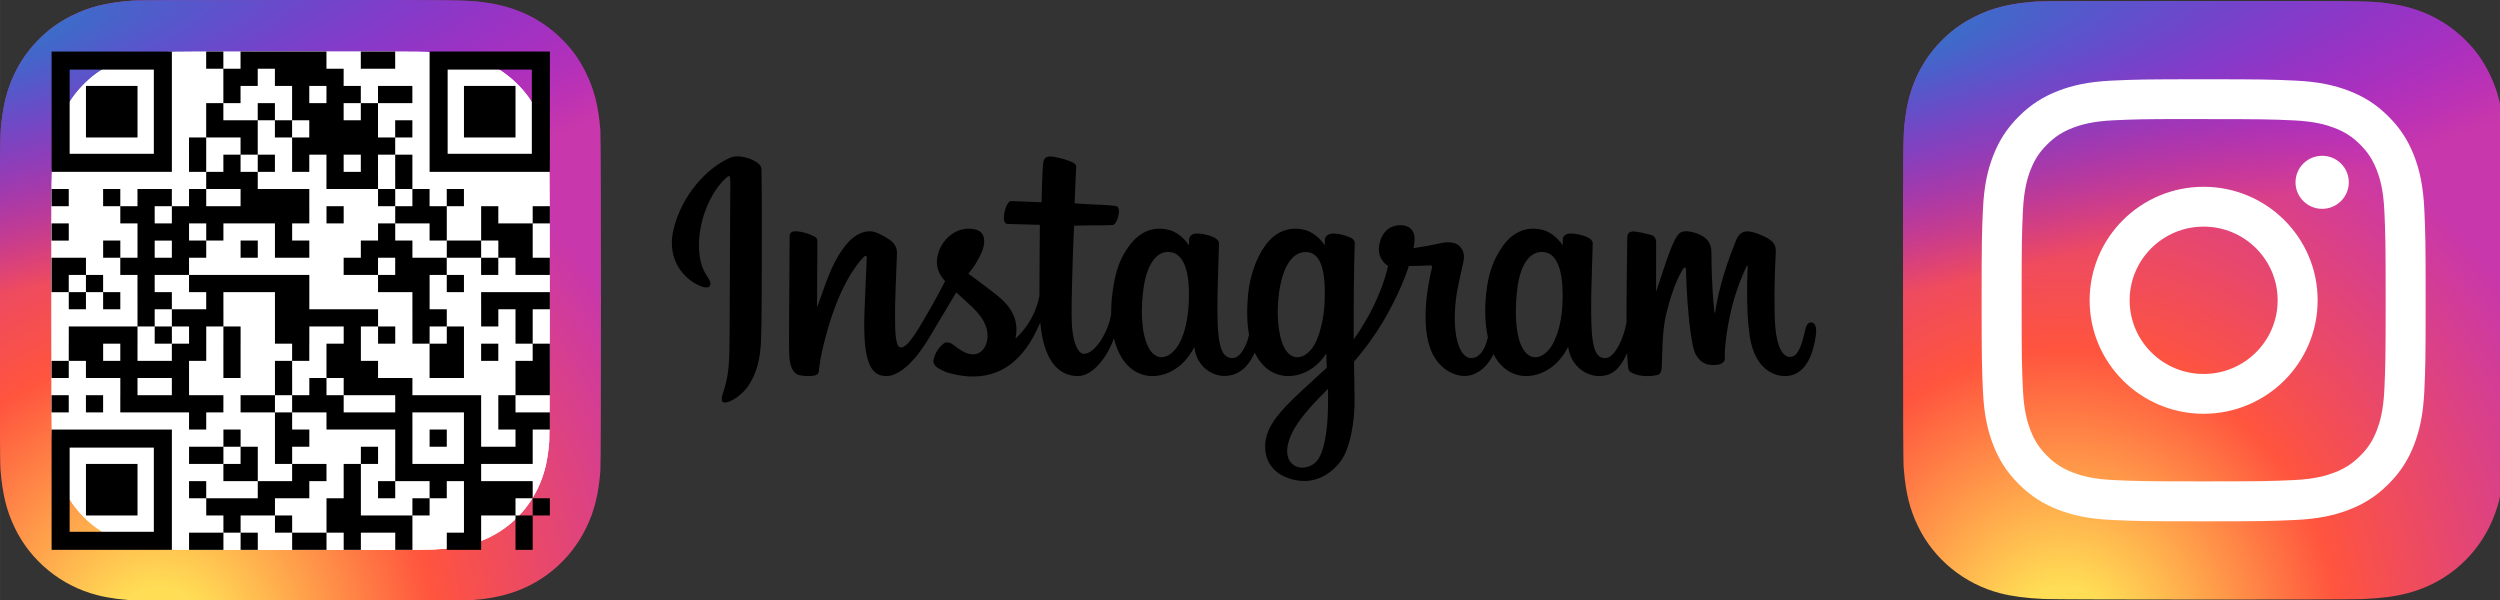 <?xml version="1.0" encoding="UTF-8" standalone="no"?>
<svg
   version="1.1"
   id="Layer_1"
   x="0px"
   y="0px"
   width="100mm"
   height="24.005mm"
   viewBox="0 0 377.953 90.729"
   enable-background="new 0 0 1155 1155"
   xml:space="preserve"
   sodipodi:docname="insta_qrcode.svg"
   inkscape:version="1.2.2 (732a01da63, 2022-12-09)"
   xmlns:inkscape="http://www.inkscape.org/namespaces/inkscape"
   xmlns:sodipodi="http://sodipodi.sourceforge.net/DTD/sodipodi-0.dtd"
   xmlns:xlink="http://www.w3.org/1999/xlink"
   xmlns="http://www.w3.org/2000/svg"
   xmlns:svg="http://www.w3.org/2000/svg"><rect x="0" y="0" width="377.953" height="90.729" fill="#333333" stroke="none"/><defs
   id="defs1947"><radialGradient
     id="d"
     cx="147.694"
     cy="473.455"
     r="65"
     xlink:href="#b"
     gradientUnits="userSpaceOnUse"
     gradientTransform="matrix(1.436,7.967,-29.561,6.577,14971.993,-4075.825)"
     fx="147.694"
     fy="473.455" /><linearGradient
     id="b"><stop
       offset="0"
       stop-color="#3771c8"
       id="stop19753" /><stop
       stop-color="#3771c8"
       offset=".128"
       id="stop19755" /><stop
       offset="1"
       stop-color="#60f"
       stop-opacity="0"
       id="stop19757" /></linearGradient><radialGradient
     id="c"
     cx="158.429"
     cy="578.088"
     r="65"
     xlink:href="#a"
     gradientUnits="userSpaceOnUse"
     gradientTransform="matrix(0,-1.982,1.844,0,1279.602,1715.004)"
     fx="158.429"
     fy="578.088" /><linearGradient
     id="a"><stop
       offset="0"
       stop-color="#fd5"
       id="stop19760" /><stop
       offset=".1"
       stop-color="#fd5"
       id="stop19762" /><stop
       offset=".5"
       stop-color="#ff543e"
       id="stop19764" /><stop
       offset="1"
       stop-color="#c837ab"
       id="stop19766" /></linearGradient><radialGradient
     id="d-3"
     cx="147.694"
     cy="473.455"
     r="65"
     xlink:href="#b"
     gradientUnits="userSpaceOnUse"
     gradientTransform="matrix(0.174,0.869,-3.582,0.717,3959.352,802.507)"
     fx="147.694"
     fy="473.455" /><radialGradient
     id="c-0"
     cx="158.429"
     cy="578.088"
     r="65"
     xlink:href="#a"
     gradientUnits="userSpaceOnUse"
     gradientTransform="matrix(0,-14.942,14.395,0,-6966.707,3492.974)"
     fx="158.429"
     fy="578.088" /><radialGradient
     id="d-3-4"
     cx="147.694"
     cy="473.455"
     r="65"
     xlink:href="#b"
     gradientUnits="userSpaceOnUse"
     gradientTransform="matrix(1.358,6.549,-27.962,5.407,14127.915,-3211.432)"
     fx="147.694"
     fy="473.455" /><radialGradient
     id="c-9"
     cx="158.429"
     cy="578.088"
     r="65"
     xlink:href="#a"
     gradientUnits="userSpaceOnUse"
     gradientTransform="matrix(0,-14.942,13.401,0,-5394.987,3520.618)"
     fx="158.429"
     fy="578.088" /><radialGradient
     id="d-3-9"
     cx="147.694"
     cy="473.455"
     r="65"
     xlink:href="#b"
     gradientUnits="userSpaceOnUse"
     gradientTransform="matrix(1.264,6.549,-26.032,5.407,14081.077,-3358.788)"
     fx="147.694"
     fy="473.455" /><radialGradient
     id="c-9-1"
     cx="158.429"
     cy="578.088"
     r="65"
     xlink:href="#a"
     gradientUnits="userSpaceOnUse"
     gradientTransform="matrix(0,-14.942,13.401,0,-5394.987,3520.618)"
     fx="158.429"
     fy="578.088" /><radialGradient
     id="d-3-9-6"
     cx="147.694"
     cy="473.455"
     r="65"
     xlink:href="#b"
     gradientUnits="userSpaceOnUse"
     gradientTransform="matrix(1.264,6.549,-26.032,5.407,14081.077,-3358.788)"
     fx="147.694"
     fy="473.455" /><radialGradient
     id="c-9-6"
     cx="158.429"
     cy="578.088"
     r="65"
     xlink:href="#a"
     gradientUnits="userSpaceOnUse"
     gradientTransform="matrix(0,-14.942,13.401,0,-5394.987,3520.618)"
     fx="158.429"
     fy="578.088" /><radialGradient
     id="d-3-9-8"
     cx="147.694"
     cy="473.455"
     r="65"
     xlink:href="#b"
     gradientUnits="userSpaceOnUse"
     gradientTransform="matrix(1.264,6.549,-26.032,5.407,14081.077,-3358.788)"
     fx="147.694"
     fy="473.455" /></defs><sodipodi:namedview
   id="namedview1945"
   pagecolor="#ffffff"
   bordercolor="#000000"
   borderopacity="0.25"
   inkscape:showpageshadow="2"
   inkscape:pageopacity="0.0"
   inkscape:pagecheckerboard="0"
   inkscape:deskcolor="#d1d1d1"
   showgrid="true"
   inkscape:zoom="2.0154074"
   inkscape:cx="281.3327"
   inkscape:cy="60.037489"
   inkscape:window-width="1920"
   inkscape:window-height="1009"
   inkscape:window-x="-8"
   inkscape:window-y="-8"
   inkscape:window-maximized="1"
   inkscape:current-layer="Layer_1"
   inkscape:document-units="mm"><inkscape:grid
     type="xygrid"
     id="grid3147"
     spacingx="3.5"
     empspacing="10"
     spacingy="3.5"
     originx="35"
     originy="52.328"
     dotted="false"
     visible="false" /></sodipodi:namedview>
<g
   transform="matrix(1.75,0,0,0.35,420,52.328)"
   id="g14"><g
     style="fill:#000000"
     id="g12">

</g></g><g
   transform="matrix(0.35,0,0,0.35,350,52.328)"
   id="g8"><g
     style="fill:#000000"
     id="g6">

</g></g><g
   transform="matrix(0.7,0,0,0.35,385,87.328)"
   id="g8-3"><g
     style="fill:#000000"
     id="g6-4">

</g></g><g
   transform="matrix(0.7,0,0,0.35,665,52.328)"
   id="g44"><g
     style="fill:#000000"
     id="g42">

</g></g><g
   transform="matrix(0.35,0,0,0.35,700,52.328)"
   id="g50"><g
     style="fill:#000000"
     id="g48">

</g></g><g
   transform="matrix(0.35,0,0,0.35,385,87.328)"
   id="g56"><g
     style="fill:#000000"
     id="g54">

</g></g><g
   transform="matrix(0.35,0,0,0.7,420,52.328)"
   id="g62"><g
     style="fill:#000000"
     id="g60">

</g></g><g
   transform="matrix(1.05,0,0,0.7,490,52.328)"
   id="g68"><g
     style="fill:#000000"
     id="g66">

</g></g><g
   transform="matrix(0.35,0,0,0.35,525,87.328)"
   id="g74"><g
     style="fill:#000000"
     id="g72">

</g></g><g
   transform="matrix(0.35,0,0,0.35,560,87.328)"
   id="g80"><g
     style="fill:#000000"
     id="g78">

</g></g><g
   transform="matrix(0.7,0,0,0.35,560,87.328)"
   id="g86"><g
     style="fill:#000000"
     id="g84">

</g></g><g
   transform="matrix(0.35,0,0,0.7,385,87.328)"
   id="g92"><g
     style="fill:#000000"
     id="g90">

</g></g><g
   transform="matrix(0.35,0,0,0.35,525,122.328)"
   id="g98"><g
     style="fill:#000000"
     id="g96">

</g></g><g
   transform="matrix(0.35,0,0,2.45,595,87.328)"
   id="g104"><g
     style="fill:#000000"
     id="g102">

</g></g><g
   transform="matrix(0.7,0,0,0.35,595,122.328)"
   id="g110"><g
     style="fill:#000000"
     id="g108">

</g></g><g
   transform="matrix(0.7,0,0,0.35,700,122.328)"
   id="g116"><g
     style="fill:#000000"
     id="g114">

</g></g><g
   transform="matrix(0.35,0,0,0.35,735,122.328)"
   id="g122"><g
     style="fill:#000000"
     id="g120">

</g></g><g
   transform="matrix(0.35,0,0,0.7,350,157.328)"
   id="g128"><g
     style="fill:#000000"
     id="g126">

</g></g><g
   transform="matrix(0.35,0,0,0.35,455,157.328)"
   id="g134"><g
     style="fill:#000000"
     id="g132">

</g></g><g
   transform="matrix(0.35,0,0,1.4,525,52.328)"
   id="g140"><g
     style="fill:#000000"
     id="g138">

</g></g><g
   transform="matrix(0.35,0,0,0.35,560,157.328)"
   id="g146"><g
     style="fill:#000000"
     id="g144">

</g></g><g
   transform="matrix(1.05,0,0,0.35,525,157.328)"
   id="g152"><g
     style="fill:#000000"
     id="g150">

</g></g><g
   transform="matrix(0.35,0,0,1.75,665,157.328)"
   id="g158"><g
     style="fill:#000000"
     id="g156">

</g></g><g
   transform="matrix(0.35,0,0,0.35,350,192.328)"
   id="g164"><g
     style="fill:#000000"
     id="g162">

</g></g><g
   transform="matrix(0.35,0,0,0.35,385,192.328)"
   id="g170"><g
     style="fill:#000000"
     id="g168">

</g></g><g
   transform="matrix(1.05,0,0,0.35,350,192.328)"
   id="g176"><g
     style="fill:#000000"
     id="g174">

</g></g><g
   transform="matrix(0.35,0,0,0.35,490,192.328)"
   id="g182"><g
     style="fill:#000000"
     id="g180">

</g></g><g
   transform="matrix(0.7,0,0,1.05,560,157.328)"
   id="g188"><g
     style="fill:#000000"
     id="g186">

</g></g><g
   transform="matrix(0.35,0,0,0.35,595,192.328)"
   id="g194"><g
     style="fill:#000000"
     id="g192">

</g></g><g
   transform="matrix(0.35,0,0,0.35,630,192.328)"
   id="g200"><g
     style="fill:#000000"
     id="g198">

</g></g><g
   transform="matrix(1.05,0,0,0.35,595,192.328)"
   id="g206"><g
     style="fill:#000000"
     id="g204">

</g></g><g
   transform="matrix(0.35,0,0,0.35,735,192.328)"
   id="g212"><g
     style="fill:#000000"
     id="g210">

</g></g><g
   transform="matrix(0.35,0,0,0.35,315,227.328)"
   id="g218"><g
     style="fill:#000000"
     id="g216">

</g></g><g
   transform="matrix(0.35,0,0,0.7,420,192.328)"
   id="g224"><g
     style="fill:#000000"
     id="g222">

</g></g><g
   transform="matrix(2.1,0,0,0.35,525,227.328)"
   id="g230"><g
     style="fill:#000000"
     id="g228">

</g></g><g
   transform="matrix(0.35,0,0,0.35,560,227.328)"
   id="g236"><g
     style="fill:#000000"
     id="g234">

</g></g><g
   transform="matrix(0.35,0,0,1.4,595,192.328)"
   id="g242"><g
     style="fill:#000000"
     id="g240">

</g></g><g
   transform="matrix(0.35,0,0,0.7,630,192.328)"
   id="g248"><g
     style="fill:#000000"
     id="g246">

</g></g><g
   transform="matrix(0.35,0,0,0.35,665,227.328)"
   id="g254"><g
     style="fill:#000000"
     id="g252">

</g></g><g
   transform="matrix(0.35,0,0,0.35,700,227.328)"
   id="g260"><g
     style="fill:#000000"
     id="g258">

</g></g><g
   transform="matrix(0.35,0,0,0.7,315,227.328)"
   id="g266"><g
     style="fill:#000000"
     id="g264">

</g></g><g
   transform="matrix(0.35,0,0,0.7,385,262.328)"
   id="g272"><g
     style="fill:#000000"
     id="g270">

</g></g><g
   transform="matrix(0.35,0,0,0.35,455,262.328)"
   id="g278"><g
     style="fill:#000000"
     id="g276">

</g></g><g
   transform="matrix(0.35,0,0,0.7,525,227.328)"
   id="g284"><g
     style="fill:#000000"
     id="g282">

</g></g><g
   transform="matrix(0.35,0,0,0.35,595,262.328)"
   id="g290"><g
     style="fill:#000000"
     id="g288">

</g></g><g
   transform="matrix(0.35,0,0,0.35,665,262.328)"
   id="g296"><g
     style="fill:#000000"
     id="g294">

</g></g><g
   transform="matrix(0.35,0,0,0.35,735,262.328)"
   id="g302"><g
     style="fill:#000000"
     id="g300">

</g></g><g
   transform="matrix(1.05,0,0,0.35,350,297.328)"
   id="g308"><g
     style="fill:#000000"
     id="g306">

</g></g><g
   transform="matrix(0.35,0,0,0.35,385,297.328)"
   id="g314"><g
     style="fill:#000000"
     id="g312">

</g></g><g
   transform="matrix(0.35,0,0,0.35,420,297.328)"
   id="g320"><g
     style="fill:#000000"
     id="g318">

</g></g><g
   transform="matrix(1.05,0,0,0.35,595,297.328)"
   id="g326"><g
     style="fill:#000000"
     id="g324">

</g></g><g
   transform="matrix(0.35,0,0,0.35,630,297.328)"
   id="g332"><g
     style="fill:#000000"
     id="g330">

</g></g><g
   transform="matrix(0.35,0,0,0.35,665,297.328)"
   id="g338"><g
     style="fill:#000000"
     id="g336">

</g></g><g
   transform="matrix(0.35,0,0,0.7,735,262.328)"
   id="g344"><g
     style="fill:#000000"
     id="g342">

</g></g><g
   transform="matrix(0.35,0,0,0.35,35,332.328)"
   id="g350"><g
     style="fill:#000000"
     id="g348">

</g></g><g
   transform="matrix(0.35,0,0,0.35,140,332.328)"
   id="g356"><g
     style="fill:#000000"
     id="g354">

</g></g><g
   transform="matrix(0.35,0,0,0.35,210,332.328)"
   id="g362"><g
     style="fill:#000000"
     id="g360">

</g></g><g
   transform="matrix(0.7,0,0,0.35,210,332.328)"
   id="g368"><g
     style="fill:#000000"
     id="g366">

</g></g><g
   transform="matrix(0.35,0,0,0.7,315,332.328)"
   id="g374"><g
     style="fill:#000000"
     id="g372">

</g></g><g
   transform="matrix(0.35,0,0,0.35,420,332.328)"
   id="g380"><g
     style="fill:#000000"
     id="g378">

</g></g><g
   transform="matrix(0.35,0,0,0.35,455,332.328)"
   id="g386"><g
     style="fill:#000000"
     id="g384">

</g></g><g
   transform="matrix(0.35,0,0,1.4,490,332.328)"
   id="g392"><g
     style="fill:#000000"
     id="g390">

</g></g><g
   transform="matrix(1.4,0,0,0.7,420,332.328)"
   id="g398"><g
     style="fill:#000000"
     id="g396">

</g></g><g
   transform="matrix(0.35,0,0,0.35,700,332.328)"
   id="g404"><g
     style="fill:#000000"
     id="g402">

</g></g><g
   transform="matrix(0.35,0,0,0.7,770,332.328)"
   id="g410"><g
     style="fill:#000000"
     id="g408">

</g></g><g
   transform="matrix(0.35,0,0,0.35,840,332.328)"
   id="g416"><g
     style="fill:#000000"
     id="g414">

</g></g><g
   transform="matrix(0.7,0,0,0.35,175,367.328)"
   id="g422"><g
     style="fill:#000000"
     id="g420">

</g></g><g
   transform="matrix(0.35,0,0,0.35,210,367.328)"
   id="g428"><g
     style="fill:#000000"
     id="g426">

</g></g><g
   transform="matrix(0.35,0,0,1.4,280,367.328)"
   id="g434"><g
     style="fill:#000000"
     id="g432">

</g></g><g
   transform="matrix(2.8,0,0,0.35,280,367.328)"
   id="g440"><g
     style="fill:#000000"
     id="g438">

</g></g><g
   transform="matrix(0.35,0,0,0.35,350,367.328)"
   id="g446"><g
     style="fill:#000000"
     id="g444">

</g></g><g
   transform="matrix(0.35,0,0,0.35,385,367.328)"
   id="g452"><g
     style="fill:#000000"
     id="g450">

</g></g><g
   transform="matrix(0.35,0,0,0.35,420,367.328)"
   id="g458"><g
     style="fill:#000000"
     id="g456">

</g></g><g
   transform="matrix(0.35,0,0,0.35,455,367.328)"
   id="g464"><g
     style="fill:#000000"
     id="g462">

</g></g><g
   transform="matrix(0.35,0,0,0.35,490,367.328)"
   id="g470"><g
     style="fill:#000000"
     id="g468">

</g></g><g
   transform="matrix(0.35,0,0,0.35,525,367.328)"
   id="g476"><g
     style="fill:#000000"
     id="g474">

</g></g><g
   transform="matrix(0.35,0,0,0.35,595,367.328)"
   id="g482"><g
     style="fill:#000000"
     id="g480">

</g></g><g
   transform="matrix(1.05,0,0,0.35,735,367.328)"
   id="g488"><g
     style="fill:#000000"
     id="g486">

</g></g><g
   transform="matrix(0.35,0,0,0.35,770,367.328)"
   id="g494"><g
     style="fill:#000000"
     id="g492">

</g></g><g
   transform="matrix(0.35,0,0,0.35,805,367.328)"
   id="g500"><g
     style="fill:#000000"
     id="g498">

</g></g><g
   transform="matrix(0.35,0,0,0.7,910,367.328)"
   id="g506"><g
     style="fill:#000000"
     id="g504">

</g></g><g
   transform="matrix(0.35,0,0,0.35,1015,367.328)"
   id="g512"><g
     style="fill:#000000"
     id="g510">

</g></g><g
   transform="matrix(0.35,0,0,0.35,35,402.328)"
   id="g518"><g
     style="fill:#000000"
     id="g516">

</g></g><g
   transform="matrix(0.35,0,0,0.35,210,402.328)"
   id="g524"><g
     style="fill:#000000"
     id="g522">

</g></g><g
   transform="matrix(0.35,0,0,0.35,245,402.328)"
   id="g530"><g
     style="fill:#000000"
     id="g528">

</g></g><g
   transform="matrix(1.05,0,0,0.35,210,402.328)"
   id="g536"><g
     style="fill:#000000"
     id="g534">

</g></g><g
   transform="matrix(0.35,0,0,0.7,350,367.328)"
   id="g542"><g
     style="fill:#000000"
     id="g540">

</g></g><g
   transform="matrix(0.35,0,0,1.387,490,332.328)"
   id="g548"><g
     style="fill:#000000"
     id="g546">

</g></g><g
   transform="matrix(0.35,0,0,0.7,700,402.328)"
   id="g554"><g
     style="fill:#000000"
     id="g552">

</g></g><g
   transform="matrix(0.35,0,0,0.7,805,367.328)"
   id="g560"><g
     style="fill:#000000"
     id="g558">

</g></g><g
   transform="matrix(0.35,0,0,0.35,910,402.328)"
   id="g566"><g
     style="fill:#000000"
     id="g564">

</g></g><g
   transform="matrix(0.35,0,0,0.35,945,402.328)"
   id="g572"><g
     style="fill:#000000"
     id="g570">

</g></g><g
   transform="matrix(1.05,0,0,0.35,910,402.328)"
   id="g578"><g
     style="fill:#000000"
     id="g576">

</g></g><g
   transform="matrix(0.35,0,0,0.35,140,437.328)"
   id="g584"><g
     style="fill:#000000"
     id="g582">

</g></g><g
   transform="matrix(0.35,0,0,0.35,210,437.328)"
   id="g590"><g
     style="fill:#000000"
     id="g588">

</g></g><g
   transform="matrix(0.35,0,0,0.35,280,437.328)"
   id="g596"><g
     style="fill:#000000"
     id="g594">

</g></g><g
   transform="matrix(0.7,0,0,0.35,280,437.328)"
   id="g602"><g
     style="fill:#000000"
     id="g600">

</g></g><g
   transform="matrix(0.35,0,0,0.35,420,437.328)"
   id="g608"><g
     style="fill:#000000"
     id="g606">

</g></g><g
   transform="matrix(0.35,0,0,0.35,490,437.328)"
   id="g614"><g
     style="fill:#000000"
     id="g612">

</g></g><g
   transform="matrix(0.7,0,0,0.35,490,437.328)"
   id="g620"><g
     style="fill:#000000"
     id="g618">

</g></g><g
   transform="matrix(1.05,0,0,0.35,665,437.328)"
   id="g626"><g
     style="fill:#000000"
     id="g624">

</g></g><g
   transform="matrix(0.35,0,0,0.35,700,437.328)"
   id="g632"><g
     style="fill:#000000"
     id="g630">

</g></g><g
   transform="matrix(0.35,0,0,0.35,735,437.328)"
   id="g638"><g
     style="fill:#000000"
     id="g636">

</g></g><g
   transform="matrix(0.35,0,0,0.35,840,437.328)"
   id="g644"><g
     style="fill:#000000"
     id="g642">

</g></g><g
   transform="matrix(0.7,0,0,0.35,840,437.328)"
   id="g650"><g
     style="fill:#000000"
     id="g648">

</g></g><g
   transform="matrix(0.7,0,0,0.7,945,402.328)"
   id="g656"><g
     style="fill:#000000"
     id="g654">

</g></g><g
   transform="matrix(0.35,0,0,0.35,980,437.328)"
   id="g662"><g
     style="fill:#000000"
     id="g660">

</g></g><g
   transform="matrix(0.35,0,0,0.35,35,472.328)"
   id="g668"><g
     style="fill:#000000"
     id="g666">

</g></g><g
   transform="matrix(0.608,0,0,0.35,44.199,472.328)"
   id="g674"><g
     style="fill:#000000"
     id="g672">

</g></g><g
   transform="matrix(1.4,0,0,0.35,175,472.328)"
   id="g680"><g
     style="fill:#000000"
     id="g678">

</g></g><g
   transform="matrix(0.35,0,0,0.35,210,472.328)"
   id="g686"><g
     style="fill:#000000"
     id="g684">

</g></g><g
   transform="matrix(0.35,0,0,0.35,245,472.328)"
   id="g692"><g
     style="fill:#000000"
     id="g690">

</g></g><g
   transform="matrix(0.35,0,0,0.35,280,472.328)"
   id="g698"><g
     style="fill:#000000"
     id="g696">

</g></g><g
   transform="matrix(0.7,0,0,0.35,630,472.328)"
   id="g704"><g
     style="fill:#000000"
     id="g702">

</g></g><g
   transform="matrix(0.35,0,0,0.7,665,437.328)"
   id="g710"><g
     style="fill:#000000"
     id="g708">

</g></g><g
   transform="matrix(0.35,0,0,0.35,735,472.328)"
   id="g716"><g
     style="fill:#000000"
     id="g714">

</g></g><g
   transform="matrix(0.35,0,0,0.35,770,472.328)"
   id="g722"><g
     style="fill:#000000"
     id="g720">

</g></g><g
   transform="matrix(1.05,0,0,0.35,735,472.328)"
   id="g728"><g
     style="fill:#000000"
     id="g726">

</g></g><g
   transform="matrix(0.35,0,0,0.35,910,472.328)"
   id="g734"><g
     style="fill:#000000"
     id="g732">

</g></g><g
   transform="matrix(0.35,0,0,0.7,980,437.328)"
   id="g740"><g
     style="fill:#000000"
     id="g738">

</g></g><g
   transform="matrix(0.7,0,0,0.35,980,472.328)"
   id="g746"><g
     style="fill:#000000"
     id="g744">

</g></g><g
   transform="matrix(0.35,0,0,0.7,35,472.328)"
   id="g752"><g
     style="fill:#000000"
     id="g750">

</g></g><g
   transform="matrix(0.35,0,0,0.35,105,507.328)"
   id="g758"><g
     style="fill:#000000"
     id="g756">

</g></g><g
   transform="matrix(0.35,0,0,0.35,210,507.328)"
   id="g764"><g
     style="fill:#000000"
     id="g762">

</g></g><g
   transform="matrix(2.45,0,0,0.35,315,507.328)"
   id="g770"><g
     style="fill:#000000"
     id="g768">

</g></g><g
   transform="matrix(0.35,0,0,1.05,350,507.328)"
   id="g776"><g
     style="fill:#000000"
     id="g774">

</g></g><g
   transform="matrix(0.35,0,0,0.35,385,507.328)"
   id="g782"><g
     style="fill:#000000"
     id="g780">

</g></g><g
   transform="matrix(0.35,0,0,0.35,420,507.328)"
   id="g788"><g
     style="fill:#000000"
     id="g786">

</g></g><g
   transform="matrix(0.35,0,0,0.35,455,507.328)"
   id="g794"><g
     style="fill:#000000"
     id="g792">

</g></g><g
   transform="matrix(0.35,0,0,0.35,490,507.328)"
   id="g800"><g
     style="fill:#000000"
     id="g798">

</g></g><g
   transform="matrix(0.35,0,0,0.35,525,507.328)"
   id="g806"><g
     style="fill:#000000"
     id="g804">

</g></g><g
   transform="matrix(1.05,0,0,0.35,700,507.328)"
   id="g812"><g
     style="fill:#000000"
     id="g810">

</g></g><g
   transform="matrix(0.35,0,0,1.05,735,437.328)"
   id="g818"><g
     style="fill:#000000"
     id="g816">

</g></g><g
   transform="matrix(0.35,0,0,0.35,770,507.328)"
   id="g824"><g
     style="fill:#000000"
     id="g822">

</g></g><g
   transform="matrix(0.35,0,0,0.35,840,507.328)"
   id="g830"><g
     style="fill:#000000"
     id="g828">

</g></g><g
   transform="matrix(0.35,0,0,0.35,70,542.328)"
   id="g836"><g
     style="fill:#000000"
     id="g834">

</g></g><g
   transform="matrix(0.35,0,0,0.35,140,542.328)"
   id="g842"><g
     style="fill:#000000"
     id="g840">

</g></g><g
   transform="matrix(0.35,0,0,0.35,210,542.328)"
   id="g848"><g
     style="fill:#000000"
     id="g846">

</g></g><g
   transform="matrix(0.35,0,0,0.35,245,542.328)"
   id="g854"><g
     style="fill:#000000"
     id="g852">

</g></g><g
   transform="matrix(0.35,0,0,0.35,350,542.328)"
   id="g860"><g
     style="fill:#000000"
     id="g858">

</g></g><g
   transform="matrix(0.35,0,0,0.35,490,542.328)"
   id="g866"><g
     style="fill:#000000"
     id="g864">

</g></g><g
   transform="matrix(0.35,0,0,0.35,525,542.328)"
   id="g872"><g
     style="fill:#000000"
     id="g870">

</g></g><g
   transform="matrix(0.35,0,0,0.35,770,542.328)"
   id="g878"><g
     style="fill:#000000"
     id="g876">

</g></g><g
   transform="matrix(1.4,0,0,0.35,910,542.328)"
   id="g884"><g
     style="fill:#000000"
     id="g882">

</g></g><g
   transform="matrix(0.35,0,0,0.35,945,542.328)"
   id="g890"><g
     style="fill:#000000"
     id="g888">

</g></g><g
   transform="matrix(0.35,0,0,0.35,980,542.328)"
   id="g896"><g
     style="fill:#000000"
     id="g894">

</g></g><g
   transform="matrix(0.35,0,0,0.35,1015,542.328)"
   id="g902"><g
     style="fill:#000000"
     id="g900">

</g></g><g
   transform="matrix(0.35,0,0,2.8,210,332.328)"
   id="g908"><g
     style="fill:#000000"
     id="g906">

</g></g><g
   transform="matrix(1.05,0,0,0.35,280,577.328)"
   id="g914"><g
     style="fill:#000000"
     id="g912">

</g></g><g
   transform="matrix(0.35,0,0,1.05,315,577.328)"
   id="g920"><g
     style="fill:#000000"
     id="g918">

</g></g><g
   transform="matrix(0.35,0,0,0.35,350,577.328)"
   id="g926"><g
     style="fill:#000000"
     id="g924">

</g></g><g
   transform="matrix(0.35,0,0,0.35,490,577.328)"
   id="g932"><g
     style="fill:#000000"
     id="g930">

</g></g><g
   transform="matrix(0.35,0,0,0.35,525,577.328)"
   id="g938"><g
     style="fill:#000000"
     id="g936">

</g></g><g
   transform="matrix(0.35,0,0,0.35,560,577.328)"
   id="g944"><g
     style="fill:#000000"
     id="g942">

</g></g><g
   transform="matrix(0.35,0,0,0.35,595,577.328)"
   id="g950"><g
     style="fill:#000000"
     id="g948">

</g></g><g
   transform="matrix(0.35,0,0,0.35,630,577.328)"
   id="g956"><g
     style="fill:#000000"
     id="g954">

</g></g><g
   transform="matrix(1.75,0,0,0.35,525,577.328)"
   id="g962"><g
     style="fill:#000000"
     id="g960">

</g></g><g
   transform="matrix(0.35,0,0,0.35,770,577.328)"
   id="g968"><g
     style="fill:#000000"
     id="g966">

</g></g><g
   transform="matrix(0.7,0,0,0.35,770,577.328)"
   id="g974"><g
     style="fill:#000000"
     id="g972">

</g></g><g
   transform="matrix(0.35,0,0,0.7,910,542.328)"
   id="g980"><g
     style="fill:#000000"
     id="g978">

</g></g><g
   transform="matrix(0.35,0,0,0.35,980,577.328)"
   id="g986"><g
     style="fill:#000000"
     id="g984">

</g></g><g
   transform="matrix(0.7,0,0,0.7,70,612.328)"
   id="g992"><g
     style="fill:#000000"
     id="g990">

</g></g><g
   transform="matrix(0.35,0,0,0.35,105,612.328)"
   id="g998"><g
     style="fill:#000000"
     id="g996">

</g></g><g
   transform="matrix(1.05,0,0,0.35,105,612.328)"
   id="g1004"><g
     style="fill:#000000"
     id="g1002">

</g></g><g
   transform="matrix(0.35,0,0,0.35,175,612.328)"
   id="g1010"><g
     style="fill:#000000"
     id="g1008">

</g></g><g
   transform="matrix(0.35,0,0,0.35,245,612.328)"
   id="g1016"><g
     style="fill:#000000"
     id="g1014">

</g></g><g
   transform="matrix(0.35,0,0,0.35,315,612.328)"
   id="g1022"><g
     style="fill:#000000"
     id="g1020">

</g></g><g
   transform="matrix(0.35,0,0,0.35,385,612.328)"
   id="g1028"><g
     style="fill:#000000"
     id="g1026">

</g></g><g
   transform="matrix(0.7,0,0,1.4,490,507.328)"
   id="g1034"><g
     style="fill:#000000"
     id="g1032">

</g></g><g
   transform="matrix(0.35,0,0,0.35,525,612.328)"
   id="g1040"><g
     style="fill:#000000"
     id="g1038">

</g></g><g
   transform="matrix(0.35,0,0,1.75,630,577.328)"
   id="g1046"><g
     style="fill:#000000"
     id="g1044">

</g></g><g
   transform="matrix(0.35,0,0,0.35,700,612.328)"
   id="g1052"><g
     style="fill:#000000"
     id="g1050">

</g></g><g
   transform="matrix(0.35,0,0,1.75,770,472.328)"
   id="g1058"><g
     style="fill:#000000"
     id="g1056">

</g></g><g
   transform="matrix(0.35,0,0,1.05,840,612.328)"
   id="g1064"><g
     style="fill:#000000"
     id="g1062">

</g></g><g
   transform="matrix(0.35,0,0,1.05,980,542.328)"
   id="g1070"><g
     style="fill:#000000"
     id="g1068">

</g></g><g
   transform="matrix(0.35,0,0,0.35,70,647.328)"
   id="g1076"><g
     style="fill:#000000"
     id="g1074">

</g></g><g
   transform="matrix(0.35,0,0,1.05,105,612.328)"
   id="g1082"><g
     style="fill:#000000"
     id="g1080">

</g></g><g
   transform="matrix(0.35,0,0,0.35,175,647.328)"
   id="g1088"><g
     style="fill:#000000"
     id="g1086">

</g></g><g
   transform="matrix(0.35,0,0,1.4,280,647.328)"
   id="g1094"><g
     style="fill:#000000"
     id="g1092">

</g></g><g
   transform="matrix(0.7,0,0,0.35,280,647.328)"
   id="g1100"><g
     style="fill:#000000"
     id="g1098">

</g></g><g
   transform="matrix(0.35,0,0,0.35,385,647.328)"
   id="g1106"><g
     style="fill:#000000"
     id="g1104">

</g></g><g
   transform="matrix(0.35,0,0,1.05,525,577.328)"
   id="g1112"><g
     style="fill:#000000"
     id="g1110">

</g></g><g
   transform="matrix(0.7,0,0,0.7,595,647.328)"
   id="g1118"><g
     style="fill:#000000"
     id="g1116">

</g></g><g
   transform="matrix(0.35,0,0,0.35,630,647.328)"
   id="g1124"><g
     style="fill:#000000"
     id="g1122">

</g></g><g
   transform="matrix(0.7,0,0,0.7,805,647.328)"
   id="g1130"><g
     style="fill:#000000"
     id="g1128">

</g></g><g
   transform="matrix(0.35,0,0,0.35,840,647.328)"
   id="g1136"><g
     style="fill:#000000"
     id="g1134">

</g></g><g
   transform="matrix(0.35,0,0,0.35,910,647.328)"
   id="g1142"><g
     style="fill:#000000"
     id="g1140">

</g></g><g
   transform="matrix(0.35,0,0,1.05,1015,647.328)"
   id="g1148"><g
     style="fill:#000000"
     id="g1146">

</g></g><g
   transform="matrix(0.35,0,0,0.35,35,682.328)"
   id="g1154"><g
     style="fill:#000000"
     id="g1152">

</g></g><g
   transform="matrix(2.1,0,0,0.35,105,682.328)"
   id="g1160"><g
     style="fill:#000000"
     id="g1158">

</g></g><g
   transform="matrix(0.35,0,0,0.35,140,682.328)"
   id="g1166"><g
     style="fill:#000000"
     id="g1164">

</g></g><g
   transform="matrix(0.35,0,0,0.35,175,682.328)"
   id="g1172"><g
     style="fill:#000000"
     id="g1170">

</g></g><g
   transform="matrix(0.35,0,0,0.35,210,682.328)"
   id="g1178"><g
     style="fill:#000000"
     id="g1176">

</g></g><g
   transform="matrix(0.35,0,0,0.35,245,682.328)"
   id="g1184"><g
     style="fill:#000000"
     id="g1182">

</g></g><g
   transform="matrix(0.35,0,0,0.35,280,682.328)"
   id="g1190"><g
     style="fill:#000000"
     id="g1188">

</g></g><g
   transform="matrix(0.35,0,0,1.05,385,612.328)"
   id="g1196"><g
     style="fill:#000000"
     id="g1194">

</g></g><g
   transform="matrix(0.35,0,0,0.7,490,682.328)"
   id="g1202"><g
     style="fill:#000000"
     id="g1200">

</g></g><g
   transform="matrix(0.35,0,0,0.35,595,682.328)"
   id="g1208"><g
     style="fill:#000000"
     id="g1206">

</g></g><g
   transform="matrix(0.35,0,0,0.35,630,682.328)"
   id="g1214"><g
     style="fill:#000000"
     id="g1212">

</g></g><g
   transform="matrix(0.7,0,0,0.7,630,682.328)"
   id="g1220"><g
     style="fill:#000000"
     id="g1218">

</g></g><g
   transform="matrix(0.35,0,0,0.35,805,682.328)"
   id="g1226"><g
     style="fill:#000000"
     id="g1224">

</g></g><g
   transform="matrix(0.35,0,0,0.35,840,682.328)"
   id="g1232"><g
     style="fill:#000000"
     id="g1230">

</g></g><g
   transform="matrix(0.7,0,0,0.7,980,682.328)"
   id="g1238"><g
     style="fill:#000000"
     id="g1236">

</g></g><g
   transform="matrix(0.35,0,0,0.35,1015,682.328)"
   id="g1244"><g
     style="fill:#000000"
     id="g1242">

</g></g><g
   transform="matrix(0.35,0,0,1.75,175,612.328)"
   id="g1250"><g
     style="fill:#000000"
     id="g1248">

</g></g><g
   transform="matrix(0.35,0,0,0.35,280,717.328)"
   id="g1256"><g
     style="fill:#000000"
     id="g1254">

</g></g><g
   transform="matrix(0.35,0,0,0.35,490,717.328)"
   id="g1262"><g
     style="fill:#000000"
     id="g1260">

</g></g><g
   transform="matrix(0.35,0,0,0.7,560,717.328)"
   id="g1268"><g
     style="fill:#000000"
     id="g1266">

</g></g><g
   transform="matrix(1.4,0,0,0.35,630,717.328)"
   id="g1274"><g
     style="fill:#000000"
     id="g1272">

</g></g><g
   transform="matrix(0.35,0,0,0.35,665,717.328)"
   id="g1280"><g
     style="fill:#000000"
     id="g1278">

</g></g><g
   transform="matrix(0.35,0,0,0.35,700,717.328)"
   id="g1286"><g
     style="fill:#000000"
     id="g1284">

</g></g><g
   transform="matrix(0.35,0,0,2.1,735,717.328)"
   id="g1292"><g
     style="fill:#000000"
     id="g1290">

</g></g><g
   transform="matrix(0.35,0,0,0.35,980,717.328)"
   id="g1298"><g
     style="fill:#000000"
     id="g1296">

</g></g><g
   transform="matrix(0.35,0,0,0.35,1015,717.328)"
   id="g1304"><g
     style="fill:#000000"
     id="g1302">

</g></g><g
   transform="matrix(0.35,0,0,0.35,35,752.328)"
   id="g1310"><g
     style="fill:#000000"
     id="g1308">

</g></g><g
   transform="matrix(0.35,0,0,0.35,105,752.328)"
   id="g1316"><g
     style="fill:#000000"
     id="g1314">

</g></g><g
   transform="matrix(0.35,0,0,0.35,175,752.328)"
   id="g1322"><g
     style="fill:#000000"
     id="g1320">

</g></g><g
   transform="matrix(0.35,0,0,0.35,210,752.328)"
   id="g1328"><g
     style="fill:#000000"
     id="g1326">

</g></g><g
   transform="matrix(0.35,0,0,0.35,245,752.328)"
   id="g1334"><g
     style="fill:#000000"
     id="g1332">

</g></g><g
   transform="matrix(0.35,0,0,0.35,280,752.328)"
   id="g1340"><g
     style="fill:#000000"
     id="g1338">

</g></g><g
   transform="matrix(0.35,0,0,0.35,315,752.328)"
   id="g1346"><g
     style="fill:#000000"
     id="g1344">

</g></g><g
   transform="matrix(2.1,0,0,0.35,175,752.328)"
   id="g1352"><g
     style="fill:#000000"
     id="g1350">

</g></g><g
   transform="matrix(0.7,0,0,0.35,420,752.328)"
   id="g1358"><g
     style="fill:#000000"
     id="g1356">

</g></g><g
   transform="matrix(0.35,0,0,0.35,455,752.328)"
   id="g1364"><g
     style="fill:#000000"
     id="g1362">

</g></g><g
   transform="matrix(1.05,0,0,0.35,525,752.328)"
   id="g1370"><g
     style="fill:#000000"
     id="g1368">

</g></g><g
   transform="matrix(0.35,0,0,0.35,560,752.328)"
   id="g1376"><g
     style="fill:#000000"
     id="g1374">

</g></g><g
   transform="matrix(0.35,0,0,0.7,595,752.328)"
   id="g1382"><g
     style="fill:#000000"
     id="g1380">

</g></g><g
   transform="matrix(1.75,0,0,0.35,735,752.328)"
   id="g1388"><g
     style="fill:#000000"
     id="g1386">

</g></g><g
   transform="matrix(0.35,0,0,0.35,770,752.328)"
   id="g1394"><g
     style="fill:#000000"
     id="g1392">

</g></g><g
   transform="matrix(0.35,0,0,0.35,805,752.328)"
   id="g1400"><g
     style="fill:#000000"
     id="g1398">

</g></g><g
   transform="matrix(0.35,0,0,0.35,840,752.328)"
   id="g1406"><g
     style="fill:#000000"
     id="g1404">

</g></g><g
   transform="matrix(0.35,0,0,0.35,875,752.328)"
   id="g1412"><g
     style="fill:#000000"
     id="g1410">

</g></g><g
   transform="matrix(0.35,0,0,0.7,945,752.328)"
   id="g1418"><g
     style="fill:#000000"
     id="g1416">

</g></g><g
   transform="matrix(0.35,0,0,0.7,315,752.328)"
   id="g1424"><g
     style="fill:#000000"
     id="g1422">

</g></g><g
   transform="matrix(0.35,0,0,1.01,490,787.328)"
   id="g1430"><g
     style="fill:#000000"
     id="g1428">

</g></g><g
   transform="matrix(1.75,0,0,0.35,595,787.328)"
   id="g1436"><g
     style="fill:#000000"
     id="g1434">

</g></g><g
   transform="matrix(0.35,0,0,0.35,630,787.328)"
   id="g1442"><g
     style="fill:#000000"
     id="g1440">

</g></g><g
   transform="matrix(0.35,0,0,0.35,665,787.328)"
   id="g1448"><g
     style="fill:#000000"
     id="g1446">

</g></g><g
   transform="matrix(0.35,0,0,0.35,700,787.328)"
   id="g1454"><g
     style="fill:#000000"
     id="g1452">

</g></g><g
   transform="matrix(0.35,0,0,2.1,735,717.328)"
   id="g1460"><g
     style="fill:#000000"
     id="g1458">

</g></g><g
   transform="matrix(0.35,0,0,0.35,875,787.328)"
   id="g1466"><g
     style="fill:#000000"
     id="g1464">

</g></g><g
   transform="matrix(0.35,0,0,0.35,945,787.328)"
   id="g1472"><g
     style="fill:#000000"
     id="g1470">

</g></g><g
   transform="matrix(0.35,0,0,0.35,980,787.328)"
   id="g1478"><g
     style="fill:#000000"
     id="g1476">

</g></g><g
   transform="matrix(1.05,0,0,0.35,945,787.328)"
   id="g1484"><g
     style="fill:#000000"
     id="g1482">

</g></g><g
   transform="matrix(0.35,0,0,0.35,385,822.328)"
   id="g1490"><g
     style="fill:#000000"
     id="g1488">

</g></g><g
   transform="matrix(0.35,0,0,0.35,490,822.328)"
   id="g1496"><g
     style="fill:#000000"
     id="g1494">

</g></g><g
   transform="matrix(0.7,0,0,0.35,490,822.328)"
   id="g1502"><g
     style="fill:#000000"
     id="g1500">

</g></g><g
   transform="matrix(0.35,0,0,0.35,735,822.328)"
   id="g1508"><g
     style="fill:#000000"
     id="g1506">

</g></g><g
   transform="matrix(0.35,0,0,0.35,805,822.328)"
   id="g1514"><g
     style="fill:#000000"
     id="g1512">

</g></g><g
   transform="matrix(0.35,0,0,0.35,875,822.328)"
   id="g1520"><g
     style="fill:#000000"
     id="g1518">

</g></g><g
   transform="matrix(0.35,0,0,0.35,980,822.328)"
   id="g1526"><g
     style="fill:#000000"
     id="g1524">

</g></g><g
   transform="matrix(0.7,0,0,0.35,315,857.328)"
   id="g1532"><g
     style="fill:#000000"
     id="g1530">

</g></g><g
   transform="matrix(0.7,0,0,0.35,315,857.328)"
   id="g1538"><g
     style="fill:#000000"
     id="g1536">

</g></g><g
   transform="matrix(0.35,0,0,0.7,420,857.328)"
   id="g1544"><g
     style="fill:#000000"
     id="g1542">

</g></g><g
   transform="matrix(0.35,0,0,0.35,490,857.328)"
   id="g1550"><g
     style="fill:#000000"
     id="g1548">

</g></g><g
   transform="matrix(0.35,0,0,0.35,665,857.328)"
   id="g1556"><g
     style="fill:#000000"
     id="g1554">

</g></g><g
   transform="matrix(0.35,0,0,0.35,735,857.328)"
   id="g1562"><g
     style="fill:#000000"
     id="g1560">

</g></g><g
   transform="matrix(1.4,0,0,0.35,875,857.328)"
   id="g1568"><g
     style="fill:#000000"
     id="g1566">

</g></g><g
   transform="matrix(0.35,0,0,0.35,910,857.328)"
   id="g1574"><g
     style="fill:#000000"
     id="g1572">

</g></g><g
   transform="matrix(0.35,0,0,0.35,945,857.328)"
   id="g1580"><g
     style="fill:#000000"
     id="g1578">

</g></g><g
   transform="matrix(0.35,0,0,1.05,980,787.328)"
   id="g1586"><g
     style="fill:#000000"
     id="g1584">

</g></g><g
   transform="matrix(0.7,0,0,0.35,385,892.328)"
   id="g1592"><g
     style="fill:#000000"
     id="g1590">

</g></g><g
   transform="matrix(0.35,0,0,0.7,420,857.328)"
   id="g1598"><g
     style="fill:#000000"
     id="g1596">

</g></g><g
   transform="matrix(0.35,0,0,0.35,525,892.328)"
   id="g1604"><g
     style="fill:#000000"
     id="g1602">

</g></g><g
   transform="matrix(0.7,0,0,0.35,525,892.328)"
   id="g1610"><g
     style="fill:#000000"
     id="g1608">

</g></g><g
   transform="matrix(0.35,0,0,0.35,630,892.328)"
   id="g1616"><g
     style="fill:#000000"
     id="g1614">

</g></g><g
   transform="matrix(0.35,0,0,0.35,735,892.328)"
   id="g1622"><g
     style="fill:#000000"
     id="g1620">

</g></g><g
   transform="matrix(1.75,0,0,0.35,735,892.328)"
   id="g1628"><g
     style="fill:#000000"
     id="g1626">

</g></g><g
   transform="matrix(0.35,0,0,0.35,805,892.328)"
   id="g1634"><g
     style="fill:#000000"
     id="g1632">

</g></g><g
   transform="matrix(0.35,0,0,0.35,840,892.328)"
   id="g1640"><g
     style="fill:#000000"
     id="g1638">

</g></g><g
   transform="matrix(0.35,0,0,1.75,875,752.328)"
   id="g1646"><g
     style="fill:#000000"
     id="g1644">

</g></g><g
   transform="matrix(0.35,0,0,0.35,315,927.328)"
   id="g1652"><g
     style="fill:#000000"
     id="g1650">

</g></g><g
   transform="matrix(1.05,0,0,0.35,455,927.328)"
   id="g1658"><g
     style="fill:#000000"
     id="g1656">

</g></g><g
   transform="matrix(0.35,0,0,0.35,490,927.328)"
   id="g1664"><g
     style="fill:#000000"
     id="g1662">

</g></g><g
   transform="matrix(0.35,0,0,0.7,525,892.328)"
   id="g1670"><g
     style="fill:#000000"
     id="g1668">

</g></g><g
   transform="matrix(0.35,0,0,0.35,630,927.328)"
   id="g1676"><g
     style="fill:#000000"
     id="g1674">

</g></g><g
   transform="matrix(0.35,0,0,0.35,700,927.328)"
   id="g1682"><g
     style="fill:#000000"
     id="g1680">

</g></g><g
   transform="matrix(0.35,0,0,0.7,805,892.328)"
   id="g1688"><g
     style="fill:#000000"
     id="g1686">

</g></g><g
   transform="matrix(0.35,0,0,0.35,875,927.328)"
   id="g1694"><g
     style="fill:#000000"
     id="g1692">

</g></g><g
   transform="matrix(0.35,0,0,0.35,910,927.328)"
   id="g1700"><g
     style="fill:#000000"
     id="g1698">

</g></g><g
   transform="matrix(0.35,0,0,0.35,945,927.328)"
   id="g1706"><g
     style="fill:#000000"
     id="g1704">

</g></g><g
   transform="matrix(1.4,0,0,0.35,875,927.328)"
   id="g1712"><g
     style="fill:#000000"
     id="g1710">

</g></g><g
   transform="matrix(1.4,0,0,0.35,350,962.328)"
   id="g1718"><g
     style="fill:#000000"
     id="g1716">

</g></g><g
   transform="matrix(0.35,0,0,0.35,385,962.328)"
   id="g1724"><g
     style="fill:#000000"
     id="g1722">

</g></g><g
   transform="matrix(0.35,0,0,0.35,420,962.328)"
   id="g1730"><g
     style="fill:#000000"
     id="g1728">

</g></g><g
   transform="matrix(0.35,0,0,0.7,455,927.328)"
   id="g1736"><g
     style="fill:#000000"
     id="g1734">

</g></g><g
   transform="matrix(0.7,0,0,0.7,595,962.328)"
   id="g1742"><g
     style="fill:#000000"
     id="g1740">

</g></g><g
   transform="matrix(0.35,0,0,0.35,630,962.328)"
   id="g1748"><g
     style="fill:#000000"
     id="g1746">

</g></g><g
   transform="matrix(0.35,0,0,0.35,770,962.328)"
   id="g1754"><g
     style="fill:#000000"
     id="g1752">

</g></g><g
   transform="matrix(0.35,0,0,0.35,875,962.328)"
   id="g1760"><g
     style="fill:#000000"
     id="g1758">

</g></g><g
   transform="matrix(0.35,0,0,0.35,910,962.328)"
   id="g1766"><g
     style="fill:#000000"
     id="g1764">

</g></g><g
   transform="matrix(1.05,0,0,0.7,875,927.328)"
   id="g1772"><g
     style="fill:#000000"
     id="g1770">

</g></g><g
   transform="matrix(0.35,0,0,0.35,1015,962.328)"
   id="g1778"><g
     style="fill:#000000"
     id="g1776">

</g></g><g
   transform="matrix(0.35,0,0,0.7,385,962.328)"
   id="g1784"><g
     style="fill:#000000"
     id="g1782">

</g></g><g
   transform="matrix(0.35,0,0,0.35,490,997.328)"
   id="g1790"><g
     style="fill:#000000"
     id="g1788">

</g></g><g
   transform="matrix(1.75,0,0,0.35,595,997.328)"
   id="g1796"><g
     style="fill:#000000"
     id="g1794">

</g></g><g
   transform="matrix(0.35,0,0,0.35,630,997.328)"
   id="g1802"><g
     style="fill:#000000"
     id="g1800">

</g></g><g
   transform="matrix(0.35,0,0,0.35,665,997.328)"
   id="g1808"><g
     style="fill:#000000"
     id="g1806">

</g></g><g
   transform="matrix(0.35,0,0,0.35,700,997.328)"
   id="g1814"><g
     style="fill:#000000"
     id="g1812">

</g></g><g
   transform="matrix(0.35,0,0,0.35,735,997.328)"
   id="g1820"><g
     style="fill:#000000"
     id="g1818">

</g></g><g
   transform="matrix(0.35,0,0,0.35,875,997.328)"
   id="g1826"><g
     style="fill:#000000"
     id="g1824">

</g></g><g
   transform="matrix(0.35,0,0,0.7,980,997.328)"
   id="g1832"><g
     style="fill:#000000"
     id="g1830">

</g></g><g
   transform="matrix(0.7,0,0,0.35,315,1032.328)"
   id="g1838"><g
     style="fill:#000000"
     id="g1836">

</g></g><g
   transform="matrix(0.35,0,0,0.35,350,1032.328)"
   id="g1844"><g
     style="fill:#000000"
     id="g1842">

</g></g><g
   transform="matrix(0.35,0,0,0.35,420,1032.328)"
   id="g1850"><g
     style="fill:#000000"
     id="g1848">

</g></g><g
   transform="matrix(0.35,0,0,0.35,525,1032.328)"
   id="g1856"><g
     style="fill:#000000"
     id="g1854">

</g></g><g
   transform="matrix(0.7,0,0,0.35,525,1032.328)"
   id="g1862"><g
     style="fill:#000000"
     id="g1860">

</g></g><g
   transform="matrix(0.35,0,0,1.75,630,892.328)"
   id="g1868"><g
     style="fill:#000000"
     id="g1866">

</g></g><g
   transform="matrix(0.35,0,0,0.7,735,997.328)"
   id="g1874"><g
     style="fill:#000000"
     id="g1872">

</g></g><g
   transform="matrix(0.7,0,0,0.35,840,1032.328)"
   id="g1880"><g
     style="fill:#000000"
     id="g1878">

</g></g><g
   transform="matrix(0.35,0,0,2.1,875,857.328)"
   id="g1886"><g
     style="fill:#000000"
     id="g1884">

</g></g><g
   id="g32537"
   transform="matrix(0.173,0,0,0.173,-6.049,-3.054)"><g
     id="g32494"
     transform="matrix(0.429,0,0,0.427,1142.034,18.442)"><g
       id="g22604"
       transform="matrix(9.422,0,0,9.424,-20478.379,-11883.503)"><path
         fill="url(#c)"
         d="m 2376.034,1261 c -27.142,0 -35.08,0.028 -36.623,0.156 -5.57,0.463 -9.036,1.34 -12.812,3.22 -2.91,1.445 -5.205,3.12 -7.47,5.468 -4.125,4.282 -6.625,9.55 -7.53,15.812 -0.44,3.04 -0.568,3.66 -0.594,19.188 -0.01,5.176 0,11.988 0,21.125 0,27.12 0.03,35.05 0.16,36.59 0.45,5.42 1.3,8.83 3.1,12.56 3.44,7.14 10.01,12.5 17.75,14.5 2.68,0.69 5.64,1.07 9.44,1.25 1.61,0.07 18.02,0.12 34.44,0.12 16.42,0 32.84,-0.02 34.41,-0.1 4.4,-0.207 6.955,-0.55 9.78,-1.28 7.79,-2.01 14.24,-7.29 17.75,-14.53 1.765,-3.64 2.66,-7.18 3.065,-12.317 0.088,-1.12 0.125,-18.977 0.125,-36.81 0,-17.836 -0.04,-35.66 -0.128,-36.78 -0.41,-5.22 -1.305,-8.73 -3.127,-12.44 -1.495,-3.037 -3.155,-5.305 -5.565,-7.624 -4.301,-4.108 -9.561,-6.608 -15.829,-7.512 -3.037,-0.439 -3.642,-0.569 -19.182,-0.596 z"
         id="path19773"
         style="fill:url(#c)" /><path
         fill="url(#d)"
         d="m 2376.034,1261 c -27.142,0 -35.08,0.028 -36.623,0.156 -5.57,0.463 -9.036,1.34 -12.812,3.22 -2.91,1.445 -5.205,3.12 -7.47,5.468 -4.125,4.282 -6.625,9.55 -7.53,15.812 -0.44,3.04 -0.568,3.66 -0.594,19.188 -0.01,5.176 0,11.988 0,21.125 0,27.12 0.03,35.05 0.16,36.59 0.45,5.42 1.3,8.83 3.1,12.56 3.44,7.14 10.01,12.5 17.75,14.5 2.68,0.69 5.64,1.07 9.44,1.25 1.61,0.07 18.02,0.12 34.44,0.12 16.42,0 32.84,-0.02 34.41,-0.1 4.4,-0.207 6.955,-0.55 9.78,-1.28 7.79,-2.01 14.24,-7.29 17.75,-14.53 1.765,-3.64 2.66,-7.18 3.065,-12.317 0.088,-1.12 0.125,-18.977 0.125,-36.81 0,-17.836 -0.04,-35.66 -0.128,-36.78 -0.41,-5.22 -1.305,-8.73 -3.127,-12.44 -1.495,-3.037 -3.155,-5.305 -5.565,-7.624 -4.301,-4.108 -9.561,-6.608 -15.829,-7.512 -3.037,-0.439 -3.642,-0.569 -19.182,-0.596 z"
         id="path19775"
         style="fill:url(#d-3)" /><path
         fill="#ffffff"
         d="m 2376.004,1278 c -13.036,0 -14.672,0.057 -19.792,0.29 -5.11,0.234 -8.598,1.043 -11.65,2.23 -3.157,1.226 -5.835,2.866 -8.503,5.535 -2.67,2.668 -4.31,5.346 -5.54,8.502 -1.19,3.053 -2,6.542 -2.23,11.65 -0.229,5.12 -0.289,6.757 -0.289,19.793 0,13.036 0.058,14.667 0.29,19.787 0.235,5.11 1.044,8.598 2.23,11.65 1.227,3.157 2.867,5.835 5.536,8.503 2.667,2.67 5.345,4.314 8.5,5.54 3.054,1.187 6.543,1.996 11.652,2.23 5.12,0.233 6.755,0.29 19.79,0.29 13.037,0 14.668,-0.057 19.788,-0.29 5.11,-0.234 8.602,-1.043 11.656,-2.23 3.156,-1.226 5.83,-2.87 8.497,-5.54 2.67,-2.668 4.31,-5.346 5.54,-8.502 1.18,-3.053 1.99,-6.542 2.23,-11.65 0.23,-5.12 0.29,-6.752 0.29,-19.788 0,-13.036 -0.06,-14.672 -0.29,-19.792 -0.24,-5.11 -1.05,-8.598 -2.23,-11.65 -1.23,-3.157 -2.87,-5.835 -5.54,-8.503 -2.67,-2.67 -5.34,-4.31 -8.5,-5.535 -3.06,-1.187 -6.55,-1.996 -11.66,-2.23 -5.12,-0.233 -6.75,-0.29 -19.79,-0.29 z m -4.306,8.65 c 1.278,0 2.704,0 4.306,0 12.816,0 14.335,0.046 19.396,0.276 4.68,0.214 7.22,0.996 8.912,1.653 2.24,0.87 3.837,1.91 5.516,3.59 1.68,1.68 2.72,3.28 3.592,5.52 0.657,1.69 1.44,4.23 1.653,8.91 0.23,5.06 0.28,6.58 0.28,19.39 0,12.81 -0.05,14.33 -0.28,19.39 -0.214,4.68 -0.996,7.22 -1.653,8.91 -0.87,2.24 -1.912,3.835 -3.592,5.514 -1.68,1.68 -3.275,2.72 -5.516,3.59 -1.69,0.66 -4.232,1.44 -8.912,1.654 -5.06,0.23 -6.58,0.28 -19.396,0.28 -12.817,0 -14.336,-0.05 -19.396,-0.28 -4.68,-0.216 -7.22,-0.998 -8.913,-1.655 -2.24,-0.87 -3.84,-1.91 -5.52,-3.59 -1.68,-1.68 -2.72,-3.276 -3.592,-5.517 -0.657,-1.69 -1.44,-4.23 -1.653,-8.91 -0.23,-5.06 -0.276,-6.58 -0.276,-19.398 0,-12.818 0.046,-14.33 0.276,-19.39 0.214,-4.68 0.996,-7.22 1.653,-8.912 0.87,-2.24 1.912,-3.84 3.592,-5.52 1.68,-1.68 3.28,-2.72 5.52,-3.592 1.692,-0.66 4.233,-1.44 8.913,-1.655 4.428,-0.2 6.144,-0.26 15.09,-0.27 z m 29.928,7.97 c -3.18,0 -5.76,2.577 -5.76,5.758 0,3.18 2.58,5.76 5.76,5.76 3.18,0 5.76,-2.58 5.76,-5.76 0,-3.18 -2.58,-5.76 -5.76,-5.76 z m -25.622,6.73 c -13.613,0 -24.65,11.037 -24.65,24.65 0,13.613 11.037,24.645 24.65,24.645 13.613,0 24.646,-11.032 24.646,-24.645 0,-13.613 -11.034,-24.65 -24.647,-24.65 z m 0,8.65 c 8.836,0 16,7.163 16,16 0,8.836 -7.164,16 -16,16 -8.837,0 -16,-7.164 -16,-16 0,-8.837 7.163,-16 16,-16 z"
         id="path19777" /></g></g><g
     id="g32488"
     transform="matrix(0.429,0,0,0.429,35,17.672)"><g
       id="g23819"
       transform="matrix(1.296,0,0,1.25,-2723.62,-122.296)"><path
         fill="url(#c)"
         d="m 2573.734,97.837 c -197.264,0 -254.957,0.211 -266.171,1.176 -40.482,3.491 -65.672,10.102 -93.116,24.276 -21.149,10.894 -37.829,23.522 -54.291,41.224 -29.98,32.282 -48.15,71.998 -54.727,119.208 -3.198,22.919 -4.128,27.593 -4.317,144.66 -0.073,39.022 0,90.379 0,159.263 0,204.46 0.218,264.245 1.163,275.856 3.271,40.862 9.448,66.57 22.53,94.691 25.002,53.829 72.751,94.239 129.005,109.317 19.478,5.202 40.991,8.067 68.609,9.424 11.701,0.528 130.967,0.905 250.305,0.905 119.338,0 238.677,-0.151 250.087,-0.754 31.979,-1.561 50.548,-4.146 71.08,-9.65 56.617,-15.154 103.494,-54.96 129.005,-109.543 12.828,-27.442 19.332,-54.131 22.276,-92.859 0.639,-8.444 0.908,-143.069 0.908,-277.514 0,-134.467 -0.291,-268.844 -0.93,-277.288 -2.98,-39.354 -9.485,-65.816 -22.727,-93.786 -10.865,-22.896 -22.93,-39.995 -40.446,-57.478 -31.259,-30.971 -69.488,-49.818 -115.043,-56.634 -22.073,-3.31 -26.47,-4.29 -139.412,-4.493 z"
         id="path19773-5"
         style="fill:url(#c-9);stroke-width:7.402" /><path
         fill="url(#d)"
         d="m 2573.734,97.837 c -197.264,0 -254.957,0.211 -266.171,1.176 -40.482,3.491 -65.672,10.102 -93.116,24.276 -21.149,10.894 -37.829,23.522 -54.291,41.224 -29.98,32.282 -48.15,71.998 -54.727,119.208 -3.198,22.919 -4.128,27.593 -4.317,144.66 -0.073,39.022 0,90.379 0,159.263 0,204.46 0.218,264.245 1.163,275.856 3.271,40.862 9.448,66.57 22.53,94.691 25.002,53.829 72.751,94.239 129.005,109.317 19.478,5.202 40.991,8.067 68.609,9.424 11.701,0.528 130.967,0.905 250.305,0.905 119.338,0 238.677,-0.151 250.087,-0.754 31.979,-1.561 50.548,-4.146 71.08,-9.65 56.617,-15.154 103.494,-54.96 129.005,-109.543 12.828,-27.442 19.332,-54.131 22.276,-92.859 0.639,-8.444 0.908,-143.069 0.908,-277.514 0,-134.467 -0.291,-268.844 -0.93,-277.288 -2.98,-39.354 -9.485,-65.816 -22.727,-93.786 -10.865,-22.896 -22.93,-39.995 -40.446,-57.478 -31.259,-30.971 -69.488,-49.818 -115.043,-56.634 -22.073,-3.31 -26.47,-4.29 -139.412,-4.493 z"
         id="path19775-9"
         style="fill:url(#d-3-9);stroke-width:7.402" /></g><g
       id="g23819-4"
       transform="matrix(1.074,0,0,1.036,-2151.823,3.669)"
       style="fill:#ffffff;fill-opacity:1"><path
         fill="url(#c)"
         d="m 2573.734,97.837 c -197.264,0 -254.957,0.211 -266.171,1.176 -40.482,3.491 -65.672,10.102 -93.116,24.276 -21.149,10.894 -37.829,23.522 -54.291,41.224 -29.98,32.282 -48.15,71.998 -54.727,119.208 -3.198,22.919 -4.128,27.593 -4.317,144.66 -0.073,39.022 0,90.379 0,159.263 0,204.46 0.218,264.245 1.163,275.856 3.271,40.862 9.448,66.57 22.53,94.691 25.002,53.829 72.751,94.239 129.005,109.317 19.478,5.202 40.991,8.067 68.609,9.424 11.701,0.528 130.967,0.905 250.305,0.905 119.338,0 238.677,-0.151 250.087,-0.754 31.979,-1.561 50.548,-4.146 71.08,-9.65 56.617,-15.154 103.494,-54.96 129.005,-109.543 12.828,-27.442 19.332,-54.131 22.276,-92.859 0.639,-8.444 0.908,-143.069 0.908,-277.514 0,-134.467 -0.291,-268.844 -0.93,-277.288 -2.98,-39.354 -9.485,-65.816 -22.727,-93.786 -10.865,-22.896 -22.93,-39.995 -40.446,-57.478 -31.259,-30.971 -69.488,-49.818 -115.043,-56.634 -22.073,-3.31 -26.47,-4.29 -139.412,-4.493 z"
         id="path19773-5-5"
         style="fill:#ffffff;fill-opacity:1;stroke-width:7.402" /><path
         fill="url(#d)"
         d="m 2573.734,97.837 c -197.264,0 -254.957,0.211 -266.171,1.176 -40.482,3.491 -65.672,10.102 -93.116,24.276 -21.149,10.894 -37.829,23.522 -54.291,41.224 -29.98,32.282 -48.15,71.998 -54.727,119.208 -3.198,22.919 -4.128,27.593 -4.317,144.66 -0.073,39.022 0,90.379 0,159.263 0,204.46 0.218,264.245 1.163,275.856 3.271,40.862 9.448,66.57 22.53,94.691 25.002,53.829 72.751,94.239 129.005,109.317 19.478,5.202 40.991,8.067 68.609,9.424 11.701,0.528 130.967,0.905 250.305,0.905 119.338,0 238.677,-0.151 250.087,-0.754 31.979,-1.561 50.548,-4.146 71.08,-9.65 56.617,-15.154 103.494,-54.96 129.005,-109.543 12.828,-27.442 19.332,-54.131 22.276,-92.859 0.639,-8.444 0.908,-143.069 0.908,-277.514 0,-134.467 -0.291,-268.844 -0.93,-277.288 -2.98,-39.354 -9.485,-65.816 -22.727,-93.786 -10.865,-22.896 -22.93,-39.995 -40.446,-57.478 -31.259,-30.971 -69.488,-49.818 -115.043,-56.634 -22.073,-3.31 -26.47,-4.29 -139.412,-4.493 z"
         id="path19775-9-4"
         style="fill:#ffffff;fill-opacity:1;stroke-width:7.402" /></g><g
       id="g23867"
       transform="translate(35,35)"><g
         id="g23838"><g
           style="fill:#000000"
           id="g1890"
           transform="matrix(0.35,0,0,0.35,1015,1050)">
<path
   id="rect1888"
   d="M 0,0 H 100 V 100 H 0 Z m -300,-500 h 100 V 100 H -300 Z M -400,0 h 200 v 100 h -200 z m -300,-100 h 100 v 200 h -100 z m -300,-300 h 100 v 500 h -100 z M -1300,0 h 200 v 100 h -200 z m 0,0 h 100 v 100 h -100 z m -300,0 h 100 v 100 h -100 z m -200,0 h 100 v 100 h -100 z m -100,0 h 200 v 100 h -200 z M 0,-100 H 100 V 100 H 0 Z m -300,0 h 100 V 0 h -100 z m -400,0 h 100 V 0 h -100 z m -100,0 h 100 V 0 h -100 z m -100,0 h 100 V 0 h -100 z m -100,0 h 100 V 0 h -100 z m -100,0 h 500 V 0 h -500 z m -300,0 h 100 V 0 h -100 z m -300,-100 h 100 V 0 h -100 z m 1800,0 h 100 v 100 H 100 Z M -300,-300 H 0 v 200 h -300 z m 100,100 h 100 v 100 h -100 z m -100,0 h 100 v 100 h -100 z m -300,0 h 100 v 100 h -100 z m -400,0 h 100 v 100 h -100 z m -100,0 h 200 V 0 h -200 z m -400,-100 h 100 v 200 h -100 z m -100,100 h 100 v 100 h -100 z m -100,0 h 100 v 100 h -100 z m -100,0 h 400 v 100 h -400 z m 1500,-100 h 400 v 100 h -400 z m 200,0 H 0 v 100 h -100 z m -100,0 h 100 v 100 h -100 z m -100,0 h 100 v 100 h -100 z m -200,-100 h 100 v 200 h -100 z m -300,100 h 100 v 100 h -100 z m -200,0 h 100 v 100 h -100 z m -300,-100 h 100 v 200 h -100 z m -100,100 h 100 v 100 h -100 z m -100,0 h 300 v 100 h -300 z m -400,0 h 100 v 100 h -100 z m 1600,-500 h 100 v 500 h -100 z m -100,400 h 100 v 100 h -100 z m -100,0 h 100 v 100 h -100 z m -200,0 h 500 v 100 h -500 z m 0,0 h 100 v 100 h -100 z m -300,0 h 100 v 100 h -100 z m -300,0 h 200 v 100 h -200 z m 0,0 h 100 v 100 h -100 z m -300,-100 h 100 v 200 h -100 z m -100,100 h 200 v 100 h -200 z M 0,-700 h 100 v 300 H 0 Z m -100,200 H 0 v 100 h -100 z m -100,0 h 100 v 100 h -100 z m -100,0 h 400 v 100 h -400 z m -400,0 h 100 v 100 h -100 z m -200,0 h 100 v 100 h -100 z m -500,0 h 100 v 100 h -100 z m -200,0 h 100 v 200 h -100 z m -300,0 h 200 v 100 h -200 z m 0,0 h 200 v 100 h -200 z M 0,-600 h 100 v 100 H 0 Z m -300,0 h 100 v 100 h -100 z m -200,0 h 100 v 100 h -100 z m -200,0 h 100 v 100 h -100 z m -700,0 h 200 v 100 h -200 z m 0,0 h 100 v 100 h -100 z m -300,0 h 100 v 100 h -100 z m 1600,-100 h 300 v 100 h -300 z m 100,0 h 100 v 100 H 0 Z m -100,0 H 0 v 100 h -100 z m -200,0 h 100 v 100 h -100 z m -400,-200 h 100 v 600 h -100 z m -100,200 h 100 v 100 h -100 z m -100,0 h 100 v 100 h -100 z m -100,0 h 100 v 100 h -100 z m -100,0 h 500 v 100 h -500 z m -300,0 h 100 v 288.547 h -100 z m -500,-100 h 100 v 200 h -100 z m 1800,0 H 0 v 200 h -100 z m -200,0 h 100 v 100 h -100 z m -100,0 h 100 v 100 h -100 z m -100,0 h 100 v 100 h -100 z m -100,0 h 100 v 100 h -100 z m -100,0 h 500 v 100 h -500 z m -400,0 h 100 v 200 h -100 z m -100,0 h 100 v 100 h -100 z m -100,0 h 300 v 100 h -300 z m -200,0 h 100 v 100 h -100 z m -100,0 h 200 v 100 h -200 z m -700,0 h 600 v 100 h -600 z m 400,0 h 100 v 100 h -100 z m -100,0 h 100 v 100 h -100 z m -100,0 h 100 v 100 h -100 z m -100,0 h 100 v 100 h -100 z m -100,0 h 100 v 100 h -100 z m -200,0 h 100 v 100 h -100 z m -200,0 h 100 v 100 h -100 z M 100,-900 h 100 v 100 H 100 Z m -100,0 h 100 v 100 H 0 Z m -700,0 h 100 v 600 h -100 z m -100,0 h 100 v 100 h -100 z m -100,0 h 100 v 100 h -100 z m -100,0 h 400 v 100 h -400 z m -200,0 h 100 v 200 h -100 z m -200,0 h 100 v 100 h -100 z m -600,0 h 100 v 100 h -100 z m -300,-300 h 100 v 500 h -100 z m 2400,200 h 100 v 100 H 100 Z m -100,0 h 200 v 200 H 0 Z m -400,0 h 100 v 100 h -100 z m -100,0 h 100 v 100 h -100 z m -500,0 h 200 v 200 h -200 z m 0,0 h 100 v 100 h -100 z m -100,0 h 100 v 100 h -100 z m -300,0 h 100 v 200 h -100 z m -300,-200 h 100 v 300 h -100 z m -300,200 h 100 v 100 h -100 z m -100,0 h 100 v 100 h -100 z m -100,0 h 100 v 100 h -100 z m -100,0 h 100 v 100 h -100 z m -100,0 h 100 v 100 h -100 z m -100,0 h 600 v 100 h -600 z m -200,0 h 100 v 100 h -100 z m 2800,-100 h 100 v 299.889 H 100 Z m -300,0 h 100 v 100 h -100 z m -200,0 h 100 v 100 h -100 z m -100,0 h 200 v 200 h -200 z m -500,0 h 100 v 100 h -100 z m -100,0 h 200 v 200 h -200 z m -200,-200 h 100 v 300 h -100 z m -400,200 h 100 v 100 h -100 z m -300,0 h 200 v 100 h -200 z m 0,0 h 100 v 400 h -100 z m -300,0 h 100 v 100 h -100 z m -200,-100 h 100 v 300 h -100 z m -100,100 h 100 v 100 h -100 z M 0,-1400 h 100 v 300 H 0 Z m -400,200 h 100 v 300 h -100 z m -200,-400 h 100 v 500 h -100 z m -200,400 h 100 v 100 h -100 z m -200,-100 h 100 v 500 h -100 z m -300,100 h 100 v 100 h -100 z m -100,-300 h 200 v 400 h -200 z m -300,300 h 100 v 100 h -100 z m -200,0 h 100 v 100 h -100 z m -200,0 h 100 v 100 h -100 z m -200,0 h 100 v 100 h -100 z m -200,0 h 300 v 100 h -300 z m 0,0 h 100 v 100 h -100 z m -100,0 h 200 v 200 h -200 z M 0,-1300 h 100 v 100 H 0 Z m -200,-100 h 100 v 200 h -100 z m -400,100 h 200 v 100 h -200 z m 0,0 h 100 v 100 h -100 z m -700,0 h 500 v 100 h -500 z m 300,0 h 100 v 100 h -100 z m -100,0 h 100 v 100 h -100 z m -100,0 h 100 v 100 h -100 z m -100,0 h 100 v 100 h -100 z m -100,0 h 100 v 100 h -100 z m -400,0 h 100 v 100 h -100 z m -100,0 h 100 v 300 h -100 z m -100,0 h 300 v 100 h -300 z m -200,-700 h 100 v 800 h -100 z m 2300,600 h 100 v 100 H 100 Z m -100,0 h 100 v 100 H 0 Z m -100,0 H 0 v 100 h -100 z m -100,0 h 400 v 100 h -400 z m -400,0 h 100 v 100 h -100 z m -700,0 h 100 v 100 h -100 z m -100,0 h 100 v 100 h -100 z m -400,0 h 100 v 100 h -100 z m -300,0 h 100 v 100 h -100 z m -100,0 h 100 v 100 h -100 z m -200,0 h 100 v 100 h -100 z m -200,0 h 100 v 100 h -100 z m 2200,-100 h 100 v 100 h -100 z m -200,0 h 100 v 100 h -100 z m -100,-200 h 100 v 300 h -100 z m -100,200 h 300 v 100 h -300 z m -500,0 h 100 v 100 h -100 z m -100,0 h 100 v 100 h -100 z m -100,0 h 100 v 100 h -100 z m -100,0 h 100 v 100 h -100 z m -100,0 h 100 v 100 h -100 z m -100,0 h 100 v 300 h -100 z m -100,0 h 700 v 100 h -700 z m -300,0 h 100 v 100 h -100 z m -300,0 h 100 v 100 h -100 z m -200,-100 h 100 v 200 h -100 z m 2700,0 h 200 v 100 H 0 Z m 0,-100 h 100 v 200 H 0 Z m -200,100 h 100 v 100 h -100 z m -500,0 h 300 v 100 h -300 z m 100,0 h 100 v 100 h -100 z m -100,0 h 100 v 100 h -100 z m -200,-100 h 100 v 200 h -100 z m -100,100 h 200 v 100 h -200 z m -1000,0 h 100 v 100 h -100 z m -100,0 h 100 v 100 h -100 z m -100,0 h 100 v 100 h -100 z m -100,0 h 400 v 100 h -400 z m -373.718,0 H -2500 v 100 h -173.718 z m -26.282,0 h 100 v 100 h -100 z M 0,-1700 h 100 v 100 H 0 Z m -100,-100 h 200 v 200 h -200 z m -300,100 h 200 v 100 h -200 z m 0,0 h 100 v 100 h -100 z m -300,0 h 100 v 100 h -100 z m -100,0 h 100 v 100 h -100 z m -100,0 h 300 v 100 h -300 z m -500,0 h 200 v 100 h -200 z m 0,0 h 100 v 100 h -100 z m -200,0 h 100 v 100 h -100 z m -400,0 h 200 v 100 h -200 z m 0,0 h 100 v 100 h -100 z m -200,0 h 100 v 100 h -100 z m -200,0 h 100 v 100 h -100 z m 2200,-100 h 300 v 100 h -300 z m 100,0 H 0 v 100 h -100 z m -100,0 h 100 v 100 h -100 z m -300,-100 h 100 v 200 h -100 z m -300,100 h 100 v 200 h -100 z m -600,-200 h 100 v 396.4 h -100 z m -400,100 h 100 v 200 h -100 z m -400,100 h 300 v 100 h -300 z m 100,0 h 100 v 100 h -100 z m -100,0 h 100 v 100 h -100 z m -500,0 h 100 v 100 h -100 z m 2800,-100 h 100 v 100 H 100 Z m -300,0 h 100 v 200 h -100 z m -300,0 h 100 v 100 h -100 z m -100,0 h 100 v 100 h -100 z m -100,0 h 300 v 100 h -300 z m -400,0 h 100 v 100 h -100 z m -200,0 h 100 v 100 h -100 z m -100,0 h 100 v 100 h -100 z m -100,0 h 100 v 100 h -100 z m -100,0 h 100 v 100 h -100 z m -100,0 h 100 v 100 h -100 z m -100,0 h 100 v 100 h -100 z m -200,0 h 800 v 100 h -800 z m 0,0 h 100 v 400 h -100 z m -200,0 h 100 v 100 h -100 z m -100,0 h 200 v 100 h -200 z m 1900,-100 h 100 v 100 h -100 z m -200,0 h 100 v 200 h -100 z m -200,0 h 100 v 100 h -100 z m -800,0 h 400 v 200 h -400 z m 200,0 h 100 v 400 h -100 z m -100,0 h 100 v 100 h -100 z m -100,0 h 100 v 100 h -100 z m -300,0 h 100 v 200 h -100 z m -300,0 h 200 v 100 h -200 z m 0,0 h 100 v 100 h -100 z m -200,0 h 100 v 100 h -100 z m -300,0 h 100 v 100 h -100 z m 2000,-200 h 100 v 200 h -100 z m -200,100 h 100 v 100 h -100 z m -100,0 h 100 v 100 h -100 z m -100,0 h 300 v 100 h -300 z m -500,0 h 100 v 100 h -100 z m -100,0 h 100 v 100 h -100 z m -100,0 h 300 v 100 h -300 z m 1100,-100 h 100 v 100 h -100 z m -200,0 h 100 v 100 h -100 z m -200,0 h 100 v 100 h -100 z m -200,-100 h 100 v 200 h -100 z m -200,100 h 100 v 100 h -100 z m -200,0 h 100 v 200 h -100 z m -200,-100 h 100 v 200 h -100 z m 1100,0 h 100 v 100 h -100 z m -100,0 h 100 v 100 h -100 z m -100,-100 h 100 v 200 h -100 z m -100,0 h 100 v 400 h -100 z m -100,100 h 100 v 100 h -100 z m -100,0 h 600 v 100 h -600 z m -300,-100 h 100 v 200 h -100 z m -300,100 h 100 v 100 h -100 z m 1200,-100 h 100 v 100 h -100 z m -400,0 h 300 v 100 h -300 z m 100,0 h 100 v 100 h -100 z m -100,0 h 100 v 100 h -100 z m -100,-100 h 200 v 300 h -200 z m -200,100 h 100 v 100 h -100 z m -400,0 h 300 v 100 h -300 z m 100,0 h 100 v 100 h -100 z m -100,0 h 100 v 100 h -100 z m 900,-100 h 100 v 500 h -100 z m -400,0 h 300 v 100 h -300 z m 100,0 h 100 v 100 h -100 z m -100,-300 h 100 v 400 h -100 z m -200,300 h 100 v 100 h -100 z m -300,0 h 100 v 200 h -100 z m 1100,-100 h 100 v 100 h -100 z m -100,0 h 200 v 100 h -200 z m -300,0 h 200 v 100 h -200 z m 0,-100 h 100 v 700 h -100 z m -200,100 h 100 v 100 h -100 z m -400,-100 h 100 v 200 h -100 z m 500,0 h 200 v 100 h -200 z m 0,0 h 100 v 100 h -100 z m -100,0 h 100 v 100 h -100 z m -100,-100 h 300 v 200 h -300 z m -200,0 h 100 v 200 h -100 z m -100,100 h 100 v 100 h -100 z m 900,-100 h 100 v 100 h -100 z m -100,0 h 200 v 100 h -200 z m -800,100 h 200 v 100 h -200 z m -100,-100 h 100 v 100 h -100 z m 200,0 h 500 v 100 h -500 z" />
</g><g
           transform="matrix(2.45,0,0,2.45,70,70)"
           id="g1902"><g
             style="fill:#000000"
             id="g1900">
<g
   id="g1898">
	<rect
   x="15"
   y="15"
   style="fill:none"
   width="70"
   height="70"
   id="rect1894" />
	<path
   d="M 85,0 H 15 0 v 15 70 15 h 15 70 15 V 85 15 0 Z m 0,85 H 15 V 15 h 70 z"
   id="path1896" />
</g>
</g></g><g
           transform="matrix(2.45,0,0,2.45,840,70)"
           id="g1912"><g
             style="fill:#000000"
             id="g1910">
<g
   id="g1908">
	<rect
   x="15"
   y="15"
   style="fill:none"
   width="70"
   height="70"
   id="rect1904" />
	<path
   d="M 85,0 H 15 0 v 15 70 15 h 15 70 15 V 85 15 0 Z m 0,85 H 15 V 15 h 70 z"
   id="path1906" />
</g>
</g></g><g
           transform="matrix(2.45,0,0,2.45,70,840)"
           id="g1922"><g
             style="fill:#000000"
             id="g1920">
<g
   id="g1918">
	<rect
   x="15"
   y="15"
   style="fill:none"
   width="70"
   height="70"
   id="rect1914" />
	<path
   d="M 85,0 H 15 0 v 15 70 15 h 15 70 15 V 85 15 0 Z m 0,85 H 15 V 15 h 70 z"
   id="path1916" />
</g>
</g></g></g><g
         transform="matrix(1.05,0,0,1.05,140,140)"
         id="g1928"><g
           style="fill:#000000"
           id="g1926">
<rect
   width="100"
   height="100"
   id="rect1924"
   x="0"
   y="0" />
</g></g><g
         transform="matrix(1.05,0,0,1.05,910,140)"
         id="g1934"><g
           style="fill:#000000"
           id="g1932">
<rect
   width="100"
   height="100"
   id="rect1930"
   x="0"
   y="0" />
</g></g><g
         transform="matrix(1.05,0,0,1.05,140,910)"
         id="g1940"><g
           style="fill:#000000"
           id="g1938">
<rect
   width="100"
   height="100"
   id="rect1936"
   x="0"
   y="0" />
</g></g></g></g><path
     inkscape:connector-curvature="0"
     id="path833"
     d="m 673.539,155.295 c -20.468,8.567 -42.968,32.771 -50.074,63.153 -9,38.494 28.452,54.772 31.524,49.435 3.615,-6.271 -6.711,-8.392 -8.837,-28.365 -2.747,-25.796 9.245,-54.621 24.338,-67.268 2.806,-2.35 2.672,0.921 2.672,6.97 0,10.818 -0.598,107.928 -0.598,128.195 0,27.424 -1.133,36.084 -3.167,44.641 -2.061,8.672 -5.375,14.531 -2.864,16.788 2.805,2.525 14.784,-3.481 21.718,-13.159 8.315,-11.607 11.226,-25.547 11.749,-40.686 0.631,-18.249 0.604,-47.206 0.631,-63.723 0.025,-15.149 0.255,-59.507 -0.266,-86.174 -0.128,-6.541 -18.267,-13.403 -26.828,-9.816 m 726.799,128.35 c -0.66,14.257 -3.816,25.401 -7.732,33.261 -7.583,15.217 -23.317,19.942 -29.997,-1.933 -3.641,-11.924 -3.811,-31.839 -1.193,-48.479 2.664,-16.951 10.104,-29.753 22.423,-28.599 12.151,1.141 17.838,16.798 16.5,45.749 z m -204.842,88.454 c -0.165,23.689 -3.893,44.459 -11.888,50.492 -11.339,8.554 -26.581,2.138 -23.425,-15.149 2.792,-15.296 15.999,-30.918 35.345,-50.005 0,0 0.04,4.353 -0.032,14.662 z m -3.097,-88.592 c -0.693,12.985 -4.06,26.03 -7.732,33.401 -7.581,15.217 -23.43,19.974 -29.997,-1.933 -4.491,-14.968 -3.415,-34.34 -1.193,-46.546 2.883,-15.837 9.872,-30.529 22.423,-30.529 12.203,0 18.22,13.388 16.5,45.609 z m -118.665,-0.199 c -0.744,13.753 -3.427,25.249 -7.732,33.599 -7.79,15.112 -23.201,19.905 -29.997,-1.933 -4.9,-15.747 -3.232,-37.218 -1.193,-48.817 3.025,-17.212 10.599,-29.415 22.423,-28.259 12.146,1.187 18.05,16.797 16.5,45.41 z m 543.816,16.064 c -2.969,0 -4.324,3.061 -5.445,8.212 -3.888,17.912 -7.975,21.957 -13.245,21.957 -5.888,0 -11.178,-8.869 -12.538,-26.624 -1.069,-13.961 -0.897,-39.664 0.47,-65.231 0.279,-5.253 -1.17,-10.451 -15.26,-15.569 -6.063,-2.202 -14.876,-5.444 -19.264,5.149 -12.398,29.925 -17.249,53.683 -18.39,63.334 -0.059,0.499 -0.672,0.602 -0.779,-0.566 -0.727,-7.73 -2.353,-21.777 -2.555,-51.29 -0.039,-5.758 -1.259,-10.659 -7.615,-14.672 -4.124,-2.604 -16.647,-7.209 -21.156,-1.73 -3.907,4.481 -8.431,16.539 -13.132,30.832 -3.821,11.617 -6.482,19.476 -6.482,19.476 0,0 0.051,-31.346 0.096,-43.236 0.02,-4.486 -3.057,-5.98 -3.984,-6.251 -4.176,-1.212 -12.403,-3.237 -15.896,-3.237 -4.309,0 -5.364,2.409 -5.364,5.918 0,0.46 -0.68,41.27 -0.68,69.806 0,1.24 0,2.592 0.013,4.029 -2.383,13.116 -10.113,30.92 -18.518,30.92 -8.416,0 -12.386,-7.443 -12.386,-41.463 0,-19.846 0.596,-28.476 0.889,-42.83 0.17,-8.268 0.498,-14.617 0.48,-16.058 -0.062,-4.418 -7.702,-6.645 -11.257,-7.468 -3.572,-0.83 -6.676,-1.151 -9.099,-1.013 -3.43,0.194 -5.857,2.444 -5.857,5.539 0,1.66 0.019,4.816 0.019,4.816 -4.418,-6.943 -11.525,-11.775 -16.253,-13.176 -12.735,-3.782 -26.024,-0.431 -36.047,13.595 -7.967,11.144 -12.768,23.766 -14.659,41.901 -1.382,13.258 -0.931,26.702 1.525,38.072 -2.967,12.829 -8.476,18.086 -14.509,18.086 -8.758,0 -15.107,-14.294 -14.369,-39.016 0.486,-16.26 3.74,-27.671 7.297,-44.18 1.516,-7.037 0.284,-10.722 -2.806,-14.253 -2.834,-3.238 -8.874,-4.893 -17.555,-2.858 -6.184,1.451 -15.026,3.011 -23.115,4.21 0,0 0.488,-1.948 0.889,-5.381 2.104,-18.007 -17.463,-16.546 -23.706,-10.794 -3.727,3.434 -6.263,7.483 -7.226,14.765 -1.527,11.555 7.897,17.005 7.897,17.005 -3.092,14.154 -10.671,32.643 -18.496,46.011 -4.191,7.162 -7.397,12.469 -11.536,18.111 -0.015,-2.101 -0.026,-4.201 -0.034,-6.292 -0.095,-29.757 0.301,-53.176 0.476,-61.618 0.17,-8.268 0.502,-14.448 0.483,-15.889 -0.047,-3.232 -1.934,-4.452 -5.859,-5.997 -3.471,-1.367 -7.574,-2.313 -11.831,-2.643 -5.373,-0.419 -8.609,2.43 -8.525,5.8 0.016,0.636 0.016,4.543 0.016,4.543 -4.418,-6.943 -11.525,-11.775 -16.253,-13.176 -12.735,-3.78 -26.023,-0.429 -36.047,13.595 -7.965,11.144 -13.181,26.783 -14.659,41.763 -1.377,13.962 -1.123,25.827 0.754,35.821 -2.025,10.008 -7.847,20.474 -14.43,20.474 -8.416,0 -13.204,-7.444 -13.204,-41.463 0,-19.846 0.596,-28.476 0.889,-42.828 0.17,-8.268 0.498,-14.618 0.48,-16.057 -0.062,-4.418 -7.702,-6.645 -11.257,-7.47 -3.72,-0.86 -6.931,-1.177 -9.397,-0.995 -3.254,0.242 -5.541,3.156 -5.541,5.329 v 5.007 c -4.418,-6.943 -11.524,-11.775 -16.253,-13.176 -12.735,-3.78 -25.949,-0.375 -36.047,13.595 -6.585,9.109 -11.915,19.208 -14.659,41.564 -0.793,6.46 -1.143,12.51 -1.097,18.165 -2.626,16.058 -14.223,34.566 -23.709,34.566 -5.551,0 -10.838,-10.767 -10.838,-33.714 0,-30.566 1.892,-74.087 2.212,-78.281 0,0 11.986,-0.204 14.307,-0.231 5.979,-0.066 11.393,0.076 19.356,-0.332 3.994,-0.204 7.842,-14.537 3.72,-16.311 -1.868,-0.803 -15.073,-1.506 -20.307,-1.618 -4.402,-0.1 -16.655,-1.006 -16.655,-1.006 0,0 1.099,-28.887 1.355,-31.938 0.217,-2.543 -3.074,-3.853 -4.96,-4.647 -4.588,-1.941 -8.694,-2.87 -13.559,-3.873 -6.723,-1.387 -9.773,-0.03 -10.368,5.644 -0.897,8.611 -1.362,33.834 -1.362,33.834 -4.933,0 -21.785,-0.964 -26.72,-0.964 -4.585,0 -9.534,19.718 -3.195,19.961 7.293,0.283 20.003,0.527 28.429,0.781 0,0 -0.375,44.237 -0.375,57.894 0,1.453 0.013,2.852 0.015,4.21 -4.637,24.17 -20.971,37.227 -20.971,37.227 3.508,-15.99 -3.658,-27.998 -16.564,-38.163 -4.755,-3.746 -14.142,-10.837 -24.645,-18.608 0,0 6.083,-5.995 11.478,-18.057 3.822,-8.544 3.987,-18.321 -5.394,-20.477 -15.502,-3.565 -28.284,7.82 -32.096,19.974 -2.954,9.416 -1.378,16.402 4.408,23.66 0.422,0.53 0.88,1.072 1.353,1.618 -3.499,6.745 -8.306,15.826 -12.378,22.868 -11.301,19.552 -19.838,35.017 -26.289,35.017 -5.157,0 -5.088,-15.701 -5.088,-30.401 0,-12.673 0.936,-31.726 1.683,-51.453 0.247,-6.524 -3.015,-10.241 -8.483,-13.607 -3.323,-2.045 -10.414,-6.066 -14.521,-6.066 -6.147,0 -23.883,0.837 -40.64,49.31 -2.112,6.11 -6.261,17.242 -6.261,17.242 l 0.357,-58.292 c 0,-1.367 -0.728,-2.688 -2.394,-3.592 -2.824,-1.533 -10.366,-4.669 -17.072,-4.669 -3.195,0 -4.79,1.486 -4.79,4.449 l -0.585,91.198 c 0,6.929 0.181,15.013 0.866,18.549 0.682,3.54 1.788,6.42 3.158,8.133 1.368,1.71 2.95,3.015 5.558,3.553 2.428,0.5 15.72,2.207 16.411,-2.873 0.828,-6.088 0.86,-12.672 7.839,-37.23 10.866,-38.233 25.034,-56.888 31.694,-63.513 1.165,-1.158 2.494,-1.227 2.43,0.668 -0.284,8.382 -1.284,29.328 -1.957,47.122 -1.804,47.62 6.859,56.447 19.239,56.447 9.471,0 22.822,-9.411 37.134,-33.232 8.923,-14.845 17.586,-29.402 23.81,-39.893 4.338,4.015 9.205,8.337 14.07,12.954 11.304,10.729 15.016,20.924 12.553,30.595 -1.883,7.394 -8.976,15.013 -21.6,7.607 -3.679,-2.161 -5.25,-3.83 -8.95,-6.266 -1.988,-1.309 -5.022,-1.7 -6.842,-0.329 -4.726,3.564 -7.429,8.096 -8.973,13.708 -1.501,5.46 3.967,8.347 9.636,10.872 4.881,2.173 15.372,4.142 22.063,4.366 26.069,0.872 46.952,-12.587 61.49,-47.304 2.602,29.982 13.677,46.949 32.919,46.949 12.864,0 25.763,-16.628 31.403,-32.987 1.619,6.668 4.016,12.467 7.111,17.37 14.827,23.492 43.591,18.436 58.039,-1.513 4.467,-6.164 5.147,-8.379 5.147,-8.379 2.107,18.836 17.276,25.418 25.961,25.418 9.727,0 19.77,-4.598 26.809,-20.445 0.825,1.72 1.725,3.362 2.708,4.919 14.827,23.492 43.591,18.436 58.039,-1.513 0.682,-0.936 1.272,-1.785 1.789,-2.546 l 0.424,12.373 c 0,0 -8.242,7.561 -13.302,12.2 -22.268,20.43 -39.201,35.931 -40.447,53.981 -1.599,23.016 17.067,31.57 31.189,32.691 14.997,1.19 27.84,-7.094 35.734,-18.688 6.943,-10.205 11.488,-32.169 11.154,-53.861 -0.133,-8.687 -0.352,-19.732 -0.523,-31.571 7.827,-9.089 16.645,-20.577 24.765,-34.024 8.848,-14.654 18.331,-34.333 23.187,-49.648 0,0 8.239,0.071 17.032,-0.505 2.813,-0.183 3.62,0.39 3.1,2.452 -0.628,2.491 -11.109,42.918 -1.544,69.848 6.548,18.436 21.307,24.367 30.058,24.367 10.244,0 20.043,-7.736 25.295,-19.223 0.633,1.281 1.294,2.52 2.016,3.664 14.827,23.492 43.49,18.405 58.039,-1.513 3.284,-4.494 5.147,-8.379 5.147,-8.379 3.122,19.494 18.283,25.517 26.966,25.517 9.046,0 17.63,-3.708 24.595,-20.188 0.291,7.256 0.749,13.189 1.473,15.06 0.441,1.144 3.011,2.58 4.881,3.274 8.274,3.068 16.714,1.617 19.836,0.986 2.163,-0.438 3.849,-2.173 4.08,-6.654 0.606,-11.765 0.234,-31.533 3.801,-46.223 5.987,-24.655 11.572,-34.219 14.221,-38.954 1.483,-2.653 3.156,-3.09 3.216,-0.283 0.125,5.681 0.407,22.363 2.727,44.776 1.703,16.484 3.979,26.227 5.728,29.311 4.991,8.818 11.154,9.236 16.174,9.236 3.193,0 9.87,-0.882 9.273,-6.494 -0.291,-2.735 0.219,-19.639 6.122,-43.929 3.854,-15.862 10.281,-30.194 12.599,-35.434 0.855,-1.932 1.252,-0.409 1.239,-0.112 -0.488,10.924 -1.584,46.654 2.866,66.196 6.033,26.473 23.484,29.435 29.565,29.435 12.982,0 23.6,-9.876 27.177,-35.86 0.862,-6.253 -0.414,-11.082 -4.237,-11.082"
     style="fill:#000000;fill-opacity:1;stroke-width:1.263" /></g></svg>
